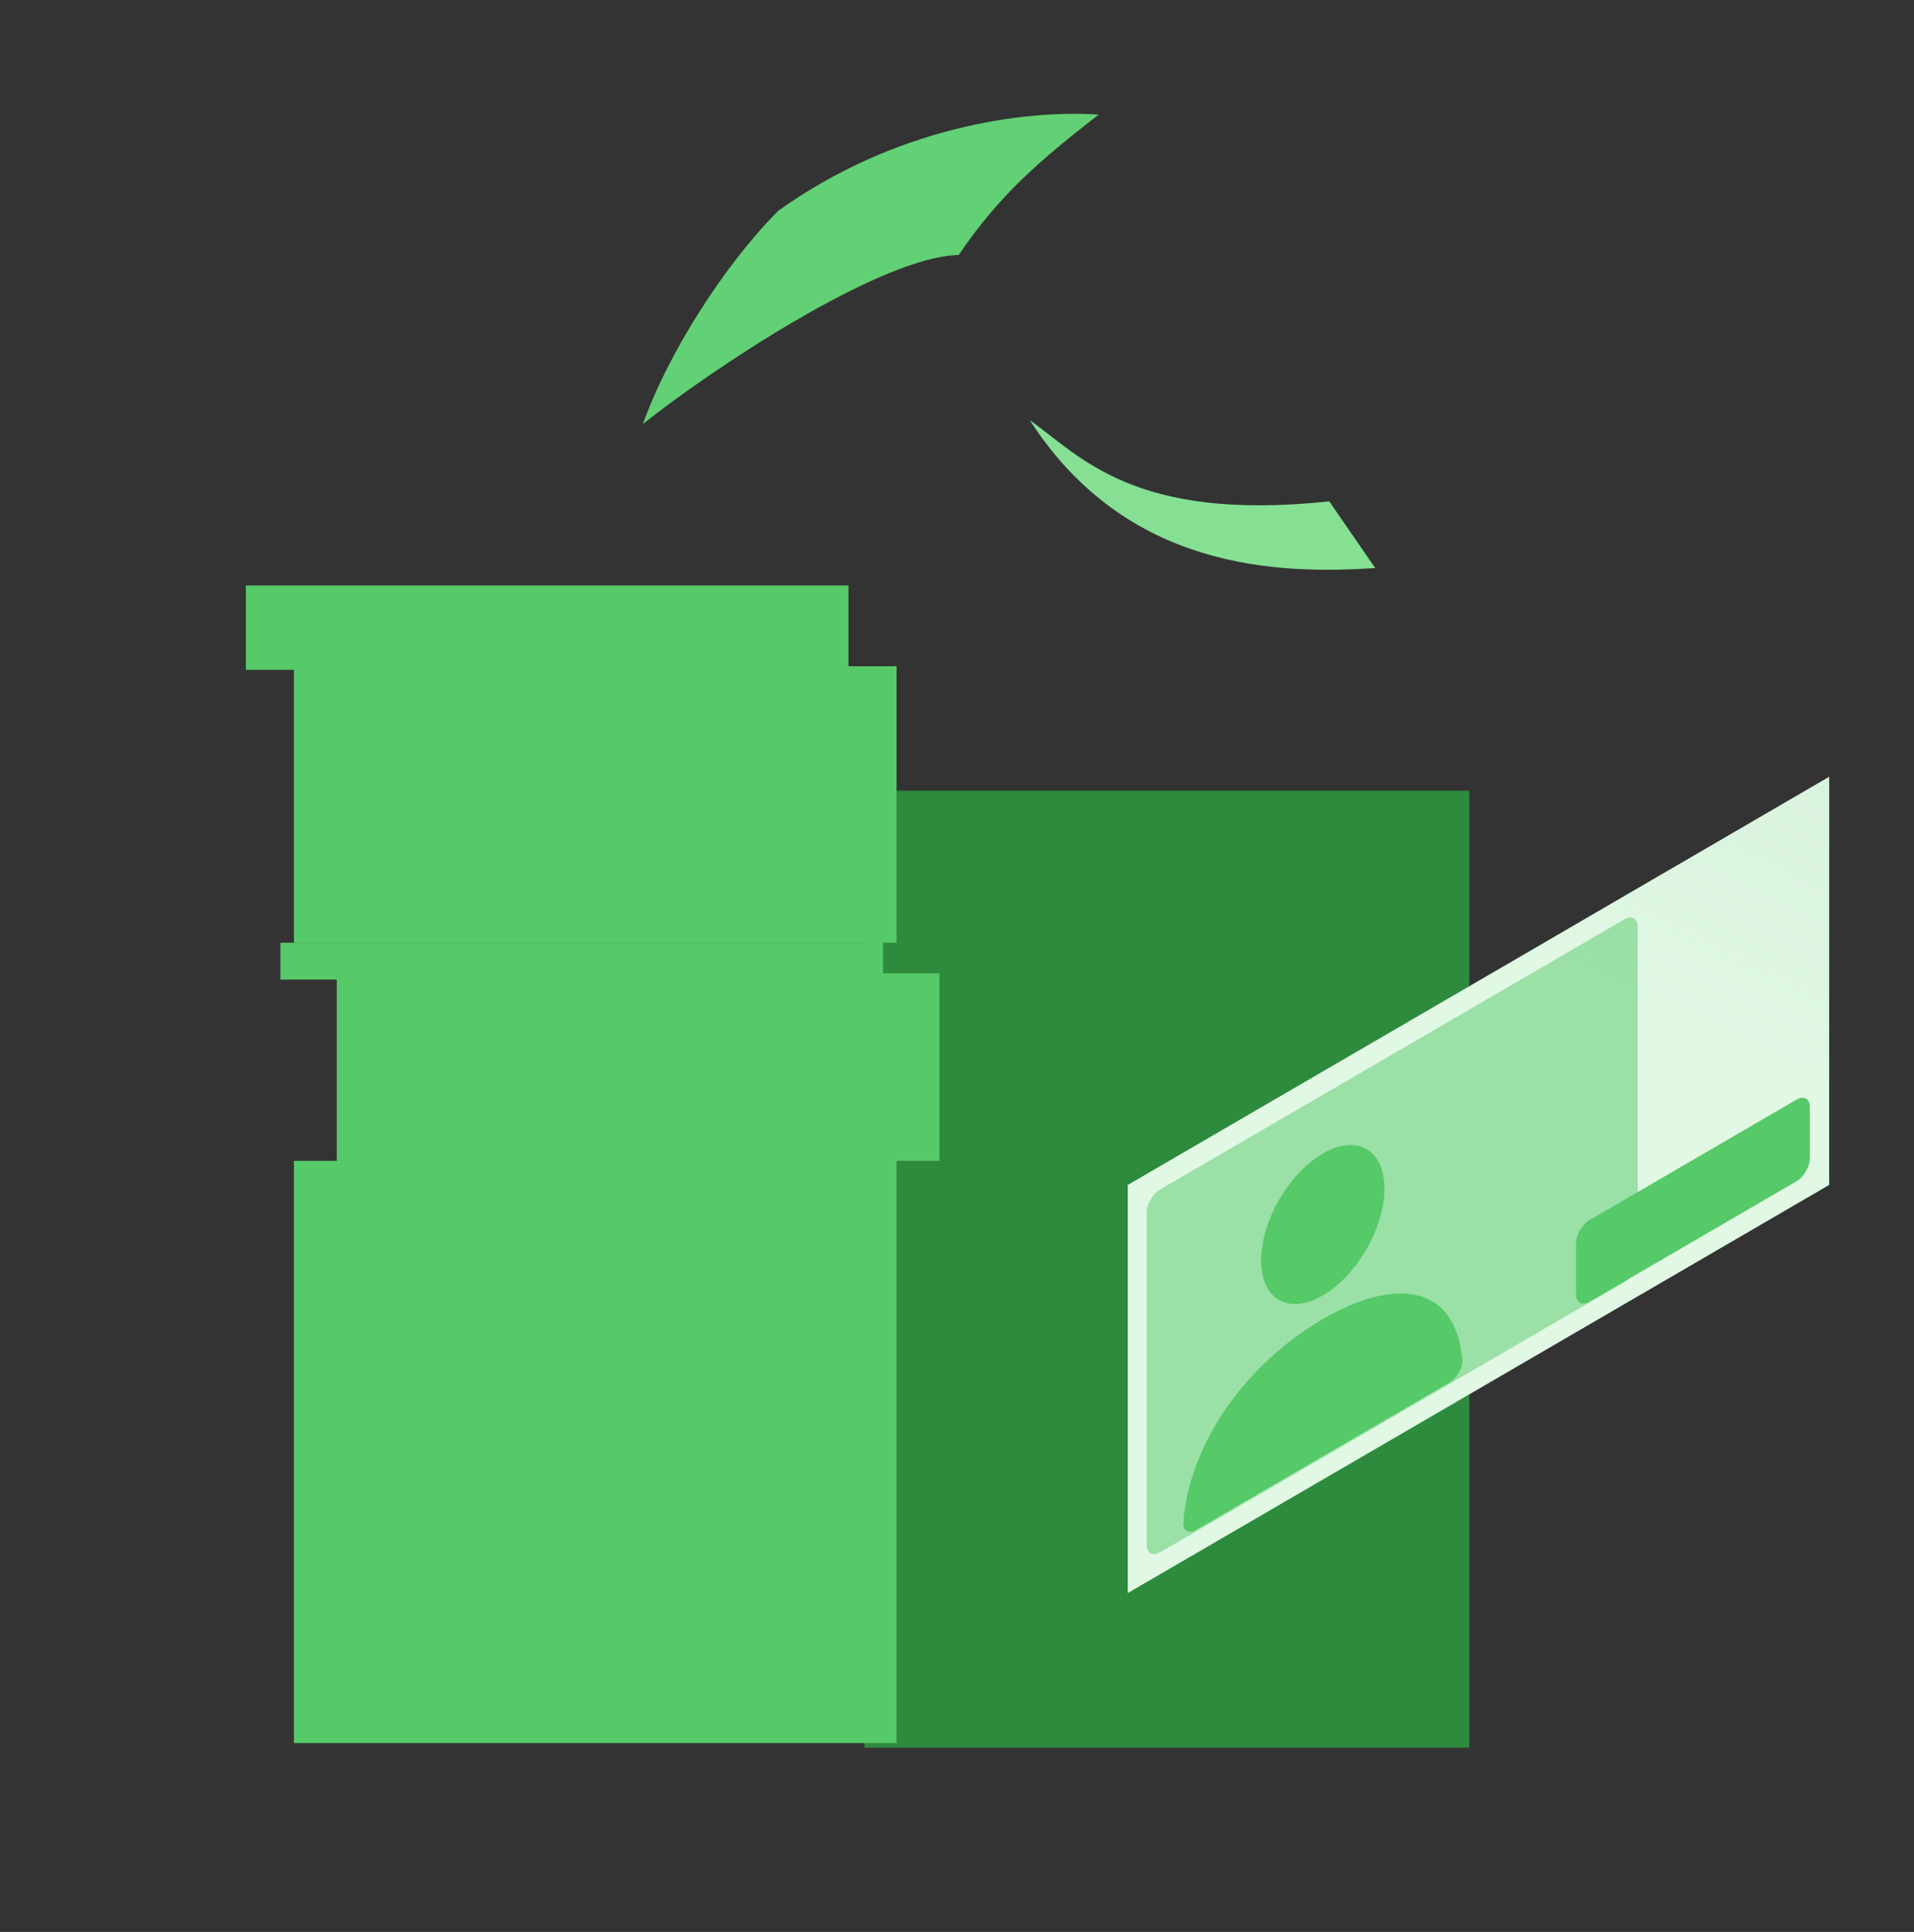 <svg width="109" height="110" viewBox="0 0 109 110" fill="none" xmlns="http://www.w3.org/2000/svg">
<rect x="0" y="0" width="109" height="110" fill="#333333" stroke="none"/>
<g clip-path="url(#clip0_2084_24486)">
<rect width="34.448" height="54.49" transform="matrix(-1 0 0 1 83.672 45.018)" fill="#2E8A3D"/>
<rect width="34.322" height="33.15" transform="matrix(-1 0 0 1 51.06 66.096)" fill="#56C968"/>
<rect width="34.322" height="10.675" transform="matrix(-1 0 0 1 53.499 55.42)" fill="#56C968"/>
<rect width="34.322" height="2.099" transform="matrix(-1 0 0 1 50.291 53.677)" fill="#56C968"/>
<rect width="34.322" height="15.742" transform="matrix(-1 0 0 1 51.06 37.935)" fill="#56C968"/>
<rect width="34.322" height="4.804" transform="matrix(-1 0 0 1 48.322 33.334)" fill="#56C968"/>
<path d="M64.224 67.468L104.169 44.231L104.169 67.468L64.224 90.705L64.224 67.468Z" fill="#E0F8E4"/>
<path d="M64.224 67.468L104.169 44.231L104.169 67.468L64.224 90.705L64.224 67.468Z" fill="url(#paint0_linear_2084_24486)" fill-opacity="0.4" style="mix-blend-mode:multiply"/>
<path opacity="0.5" d="M66.063 67.729L92.505 52.347C92.924 52.103 93.265 52.299 93.265 52.784L93.265 71.682C93.265 72.167 92.924 72.758 92.505 73.002L66.063 88.384C65.644 88.628 65.303 88.433 65.303 87.947L65.303 69.05C65.303 68.565 65.644 67.974 66.063 67.729Z" fill="#56C968"/>
<path d="M90.514 69.473L102.31 62.611C102.729 62.367 103.069 62.563 103.069 63.048V65.938C103.069 66.423 102.729 67.014 102.31 67.259L90.514 74.12C90.094 74.364 89.754 74.169 89.754 73.683V70.794C89.754 70.308 90.094 69.717 90.514 69.473Z" fill="#56C968"/>
<path d="M75.329 73.76C74.634 74.164 73.955 74.322 73.377 74.214C72.8 74.106 72.35 73.737 72.084 73.153C71.818 72.569 71.749 71.797 71.885 70.934C72.02 70.072 72.355 69.157 72.847 68.306C73.338 67.456 73.965 66.707 74.646 66.155C75.328 65.603 76.034 65.273 76.676 65.206C77.318 65.139 77.866 65.338 78.251 65.779C78.637 66.219 78.843 66.881 78.842 67.681C78.842 68.211 78.751 68.789 78.574 69.382C78.398 69.974 78.139 70.57 77.813 71.135C77.487 71.699 77.099 72.222 76.673 72.672C76.247 73.123 75.79 73.492 75.329 73.76Z" fill="#56C968"/>
<path d="M68.112 87.112C67.692 87.356 67.348 87.161 67.389 86.654C67.779 81.925 71.184 77.519 75.329 75.108C79.474 72.697 82.885 73.138 83.276 77.412C83.318 77.871 82.973 78.467 82.554 78.711L68.112 87.112Z" fill="#56C968"/>
<path d="M44.317 12.006C50.961 7.242 58.324 6.235 62.568 6.525C59.239 9.118 56.928 11.074 54.598 14.519C50.118 14.602 40.317 21.176 36.611 24.146C38.028 20.169 41.201 15.131 44.317 12.006Z" fill="#62D074"/>
<path d="M75.701 28.546C64.532 29.736 61.529 25.949 58.649 23.929C64.167 32.478 72.784 32.704 78.319 32.345L75.701 28.546Z" fill="#85E093"/>
</g>
<defs>
<linearGradient id="paint0_linear_2084_24486" x1="104.169" y1="44.498" x2="97.29" y2="58.731" gradientUnits="userSpaceOnUse">
<stop stop-color="#CFEAD4"/>
<stop offset="1" stop-color="#CFEAD4" stop-opacity="0"/>
</linearGradient>
<clipPath id="clip0_2084_24486">
<rect width="109" height="109" fill="white" transform="translate(0 0.132)"/>
</clipPath>
</defs>
</svg>
